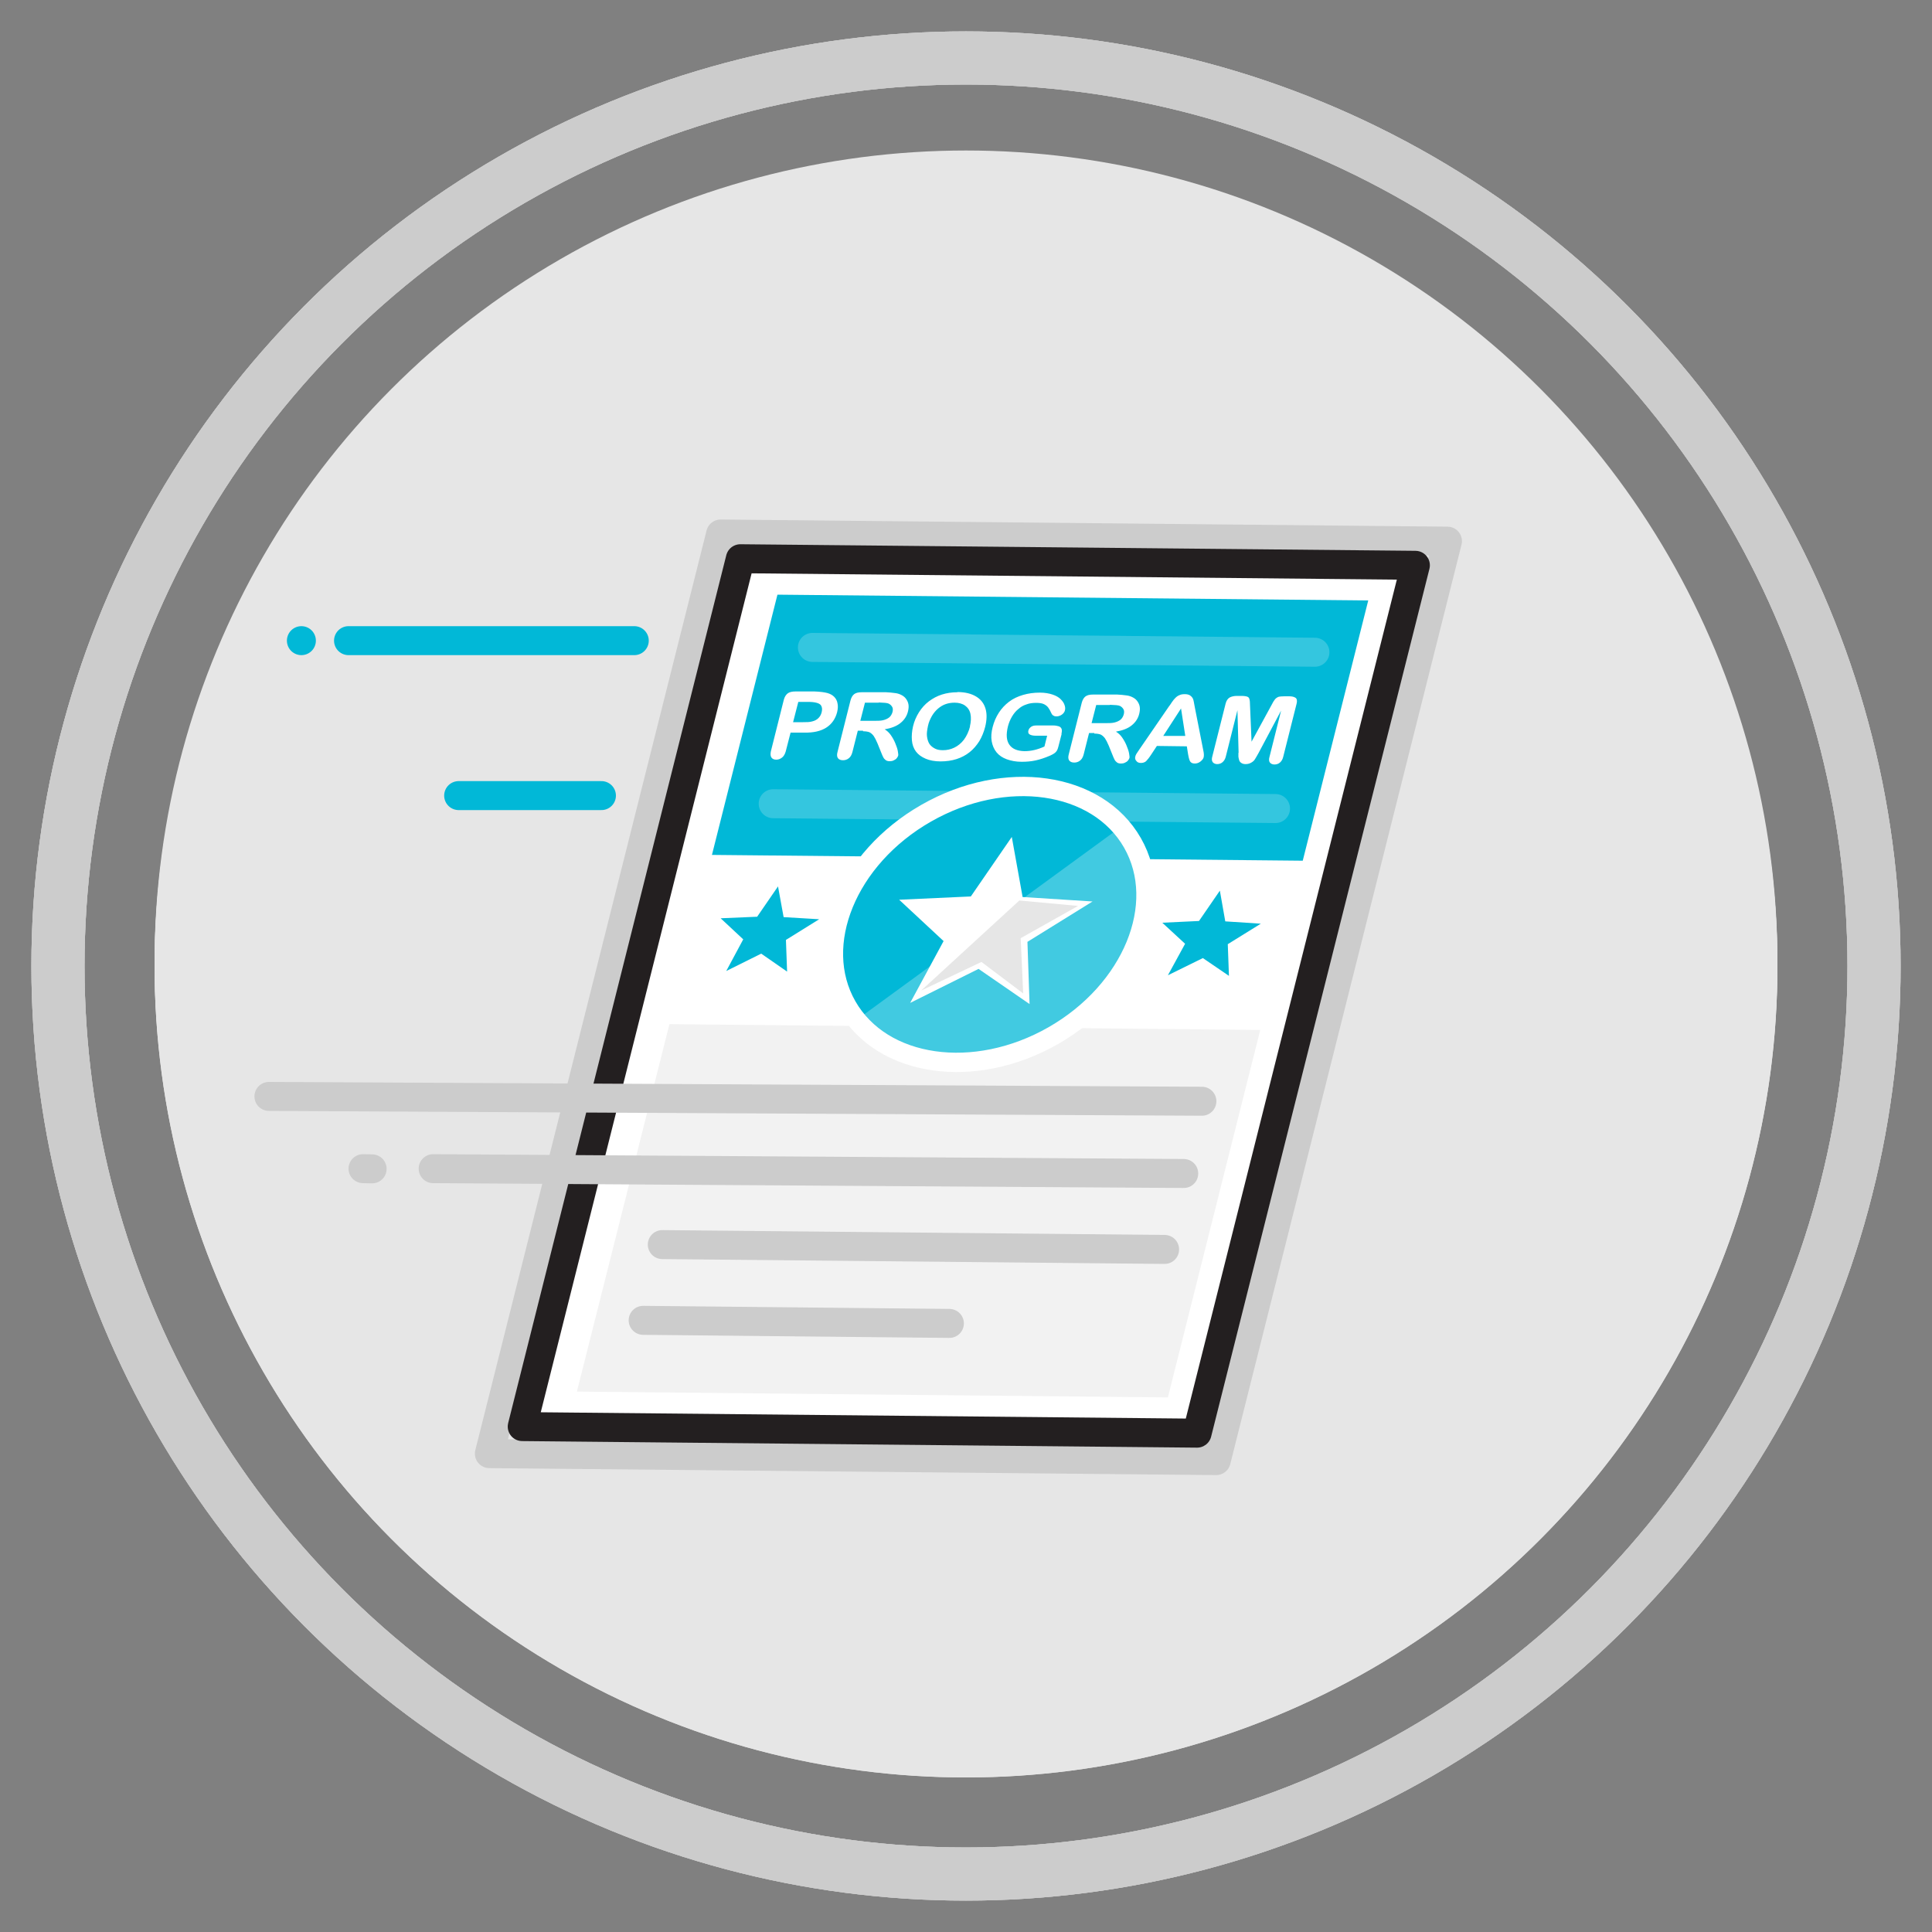 <?xml version="1.0" encoding="UTF-8"?><svg xmlns="http://www.w3.org/2000/svg" viewBox="0 0 100 100"><rect x="0" y="0" width="100" height="100" fill="#808080" stroke="none"/><defs><style>.cls-1,.cls-2,.cls-3,.cls-4,.cls-5{stroke-linejoin:round;stroke-width:1.5px;}.cls-1,.cls-3,.cls-6,.cls-4,.cls-7{fill:none;}.cls-1,.cls-3,.cls-7{stroke:#ccc;}.cls-1,.cls-6,.cls-4,.cls-5{stroke-linecap:round;}.cls-8{fill:#f2f2f2;}.cls-9{fill:#01b8d7;}.cls-10{fill:#e6e6e6;}.cls-11,.cls-2,.cls-5,.cls-12{fill:#fff;}.cls-2{stroke:#231f20;}.cls-6,.cls-4{stroke:#fff;}.cls-6,.cls-7{stroke-miterlimit:10;}.cls-4{opacity:.2;}.cls-5{stroke:#01b8d7;}.cls-13{isolation:isolate;}.cls-12{opacity:.25;}.cls-7{stroke-width:2.75px;}</style></defs><g class="cls-13"><g id="Icons"><circle class="cls-7" cx="50" cy="50" r="47"/><circle class="cls-10" cx="50" cy="49.79" r="42"/><circle class="cls-7" cx="50" cy="50" r="47"/><circle class="cls-10" cx="50" cy="50" r="42"/><circle class="cls-7" cx="50" cy="50" r="47"/><circle class="cls-10" cx="50" cy="50" r="42"/><polygon class="cls-3" points="62.95 75.6 25.33 75.24 37.3 27.64 74.92 28.01 62.95 75.6"/><polygon class="cls-2" points="61.96 74.18 27.03 73.84 38.32 28.92 73.26 29.26 61.96 74.18"/><polygon class="cls-9" points="40.27 45.88 40.56 47.47 42.4 47.58 40.68 48.65 40.74 50.29 39.4 49.36 37.59 50.26 38.47 48.62 37.3 47.53 39.19 47.45 40.27 45.88"/><polygon class="cls-9" points="63.14 46.1 63.42 47.69 65.26 47.81 63.55 48.87 63.61 50.51 62.26 49.59 60.45 50.48 61.34 48.85 60.16 47.76 62.06 47.67 63.14 46.1"/><g><line class="cls-5" x1="31.13" y1="41.18" x2="23.74" y2="41.18"/><line class="cls-5" x1="32.83" y1="33.16" x2="18.04" y2="33.16"/><line class="cls-5" x1="15.6" y1="33.16" x2="15.6" y2="33.16"/></g><polygon class="cls-8" points="60.45 72.33 29.86 72.03 34.65 53.01 65.23 53.31 60.45 72.33"/><polygon class="cls-9" points="67.43 44.55 36.85 44.25 40.24 30.78 70.82 31.08 67.43 44.55"/><line class="cls-1" x1="22.42" y1="60.49" x2="61.27" y2="60.74"/><line class="cls-1" x1="34.28" y1="64.42" x2="60.28" y2="64.67"/><line class="cls-1" x1="33.29" y1="68.34" x2="49.14" y2="68.5"/><line class="cls-1" x1="13.92" y1="56.75" x2="62.21" y2="57"/><line class="cls-4" x1="42.05" y1="33.51" x2="68.06" y2="33.76"/><line class="cls-4" x1="40.02" y1="41.6" x2="66.02" y2="41.85"/><g><path class="cls-11" d="M41.63,37.92h-.71l-.25,.97c-.04,.14-.1,.25-.19,.32s-.19,.11-.3,.11c-.12,0-.2-.04-.25-.11-.05-.07-.06-.18-.03-.32l.67-2.67c.04-.15,.11-.26,.2-.33s.23-.1,.4-.1h.99c.29,.01,.51,.04,.66,.08,.15,.04,.27,.11,.36,.2,.09,.09,.15,.21,.17,.34,.03,.13,.02,.28-.02,.45-.09,.35-.28,.62-.56,.8s-.66,.27-1.14,.26Zm.21-1.59h-.52l-.27,1.05h.52c.18,0,.34,0,.47-.04,.13-.03,.24-.09,.32-.17,.08-.08,.14-.18,.17-.31,.04-.15,.02-.28-.05-.37-.09-.1-.3-.16-.65-.16Z"/><path class="cls-11" d="M44.67,37.82h-.27l-.28,1.11c-.04,.15-.1,.25-.19,.32-.09,.07-.19,.1-.3,.1-.12,0-.21-.04-.26-.11s-.06-.18-.02-.32l.67-2.66c.04-.15,.1-.26,.19-.33,.09-.07,.22-.1,.39-.1h1.26c.17,.01,.32,.02,.44,.04,.12,.01,.22,.04,.31,.08,.11,.05,.2,.11,.27,.2,.07,.09,.12,.19,.14,.3,.02,.11,.01,.23-.02,.36-.06,.26-.2,.46-.4,.62s-.47,.26-.81,.32c.12,.07,.23,.17,.32,.3s.17,.27,.23,.42c.06,.15,.11,.28,.13,.4,.02,.12,.03,.2,.02,.24s-.04,.09-.08,.14c-.04,.05-.1,.08-.16,.11-.06,.03-.13,.04-.2,.04-.09,0-.16-.02-.21-.06s-.09-.08-.12-.14c-.03-.06-.07-.14-.11-.25l-.19-.47c-.07-.17-.14-.3-.2-.39-.07-.09-.14-.15-.22-.19-.08-.03-.19-.05-.33-.05Zm.81-1.45h-.71l-.24,.94h.69c.19,0,.35,0,.48-.03,.13-.03,.24-.08,.33-.15,.08-.07,.14-.17,.17-.29,.02-.1,.02-.18-.02-.25-.04-.07-.1-.13-.18-.17-.08-.04-.25-.05-.52-.06Z"/><path class="cls-11" d="M49.55,35.82c.4,0,.72,.08,.97,.23s.41,.36,.49,.63,.07,.59-.02,.95c-.07,.27-.17,.51-.3,.73-.14,.22-.3,.41-.5,.57-.2,.16-.43,.28-.68,.36-.25,.08-.53,.12-.83,.12s-.56-.05-.77-.14c-.21-.09-.38-.21-.5-.37-.12-.16-.19-.35-.21-.58s0-.47,.06-.73,.17-.51,.31-.73,.31-.41,.51-.56,.42-.27,.67-.35,.52-.12,.81-.12Zm.65,1.79c.06-.25,.07-.47,.03-.66s-.14-.33-.28-.43c-.14-.1-.33-.15-.54-.15-.15,0-.3,.02-.45,.07s-.28,.13-.4,.23c-.12,.1-.23,.23-.32,.38-.09,.16-.17,.33-.21,.53s-.07,.38-.05,.53c.02,.16,.06,.29,.13,.4,.07,.1,.17,.18,.29,.24s.25,.08,.41,.08c.2,0,.39-.04,.58-.13,.19-.09,.36-.23,.5-.41,.14-.19,.25-.42,.32-.69Z"/><path class="cls-11" d="M54.95,37.99l-.17,.66c-.02,.09-.05,.16-.08,.21-.03,.05-.08,.1-.14,.14-.06,.04-.14,.08-.23,.12-.26,.11-.5,.19-.73,.24-.23,.05-.47,.07-.72,.07-.29,0-.55-.05-.77-.13-.22-.08-.4-.2-.53-.36-.13-.16-.21-.35-.25-.57s-.02-.47,.05-.74,.17-.51,.32-.74c.14-.22,.32-.41,.53-.57s.45-.27,.72-.35c.27-.08,.56-.12,.87-.12,.26,0,.48,.04,.66,.1,.18,.06,.32,.14,.42,.24,.1,.1,.17,.2,.2,.3,.04,.11,.04,.2,.02,.28-.02,.09-.08,.16-.16,.22-.09,.06-.18,.09-.28,.09-.06,0-.11-.01-.15-.04-.05-.02-.08-.06-.1-.1-.06-.14-.12-.24-.17-.31-.05-.07-.12-.13-.22-.18-.1-.05-.24-.07-.41-.07s-.35,.02-.5,.08c-.16,.05-.3,.13-.42,.24-.13,.1-.24,.24-.33,.39s-.16,.32-.21,.51c-.1,.41-.08,.72,.07,.94,.15,.22,.41,.33,.78,.34,.18,0,.35-.02,.52-.06,.17-.04,.34-.1,.52-.18l.14-.56h-.6c-.14,0-.25-.03-.31-.07-.07-.04-.08-.11-.06-.2,.02-.08,.07-.14,.14-.19s.16-.07,.27-.07h.88c.11,0,.2,.02,.27,.04,.07,.02,.12,.06,.15,.12s.03,.15,0,.27Z"/><path class="cls-11" d="M56.64,37.94h-.27l-.28,1.11c-.04,.15-.1,.25-.19,.32-.09,.07-.19,.1-.3,.1-.12,0-.21-.04-.26-.11s-.06-.18-.02-.32l.67-2.66c.04-.15,.1-.26,.19-.33,.09-.07,.22-.1,.39-.1h1.26c.17,.01,.32,.02,.44,.04,.12,.01,.22,.04,.31,.08,.11,.05,.2,.11,.27,.2,.07,.09,.12,.19,.14,.3,.02,.11,.01,.23-.02,.36-.06,.26-.2,.46-.4,.62s-.47,.26-.81,.32c.12,.07,.23,.17,.32,.3s.17,.27,.23,.42c.06,.15,.11,.28,.13,.4,.02,.12,.03,.2,.02,.24s-.04,.09-.08,.14c-.04,.05-.1,.08-.16,.11-.06,.03-.13,.04-.2,.04-.09,0-.16-.02-.21-.06s-.09-.08-.12-.14c-.03-.06-.07-.14-.11-.25l-.19-.47c-.07-.17-.14-.3-.2-.39-.07-.09-.14-.15-.22-.19-.08-.03-.19-.05-.33-.05Zm.81-1.45h-.71l-.24,.94h.69c.19,0,.35,0,.48-.03,.13-.03,.24-.08,.33-.15,.08-.07,.14-.17,.17-.29,.02-.1,.02-.18-.02-.25-.04-.07-.1-.13-.18-.17-.08-.04-.25-.05-.52-.06Z"/><path class="cls-11" d="M61.5,39.07l-.07-.44-1.55-.02-.29,.44c-.11,.17-.21,.29-.27,.35-.07,.06-.16,.09-.27,.09-.1,0-.18-.03-.23-.1-.06-.06-.08-.14-.06-.22,.01-.05,.03-.1,.06-.15,.03-.05,.08-.12,.14-.21l1.54-2.24c.05-.06,.1-.14,.16-.23,.06-.09,.12-.16,.18-.22,.06-.06,.13-.11,.21-.14,.08-.04,.17-.05,.28-.05s.19,.02,.26,.06c.06,.04,.11,.09,.14,.14,.03,.06,.05,.12,.06,.19s.03,.16,.05,.27l.44,2.24c.04,.17,.04,.29,.02,.37s-.08,.15-.17,.22c-.09,.07-.19,.1-.29,.1-.06,0-.11-.01-.15-.03s-.07-.05-.09-.08c-.02-.03-.04-.09-.06-.16-.02-.07-.03-.13-.04-.19Zm-1.29-.98h1.14l-.22-1.42-.92,1.42Z"/><path class="cls-11" d="M64.11,38.97l-.06-2.21-.6,2.39c-.03,.13-.09,.23-.17,.3-.08,.07-.18,.1-.28,.1s-.18-.04-.23-.1c-.05-.07-.06-.17-.02-.3l.69-2.74c.04-.15,.11-.25,.21-.31,.1-.05,.22-.08,.37-.08h.24c.14,0,.25,.02,.3,.04,.06,.02,.1,.07,.11,.13,.02,.06,.03,.16,.03,.3l.08,1.9,1.03-1.89c.07-.14,.13-.24,.18-.3,.05-.06,.11-.1,.18-.13,.07-.02,.18-.03,.32-.03h.24c.15,0,.26,.03,.33,.08,.07,.05,.09,.16,.05,.31l-.69,2.74c-.03,.13-.09,.23-.17,.3s-.18,.1-.29,.1c-.1,0-.18-.04-.23-.1s-.06-.17-.02-.3l.6-2.39-1.17,2.2c-.08,.14-.14,.25-.18,.31-.04,.07-.1,.13-.19,.18-.08,.05-.18,.08-.3,.08-.09,0-.16-.02-.22-.06s-.09-.08-.11-.14c-.02-.06-.03-.12-.04-.18,0-.07,0-.14,0-.21Z"/></g><g><g><ellipse class="cls-9" cx="51.19" cy="47.85" rx="8.6" ry="6.72" transform="translate(-17.14 32.34) rotate(-30.28)"/><path class="cls-12" d="M57.76,43c2.3,2.73,1.2,7.11-2.46,9.78-3.66,2.67-8.5,2.62-10.8-.11l13.26-9.68Z"/><ellipse class="cls-6" cx="51.23" cy="47.85" rx="8.51" ry="6.63" transform="translate(-17 31.75) rotate(-29.77)"/></g><polygon class="cls-11" points="52.37 43.32 52.93 46.43 56.55 46.66 53.18 48.75 53.29 51.97 50.65 50.15 47.11 51.91 48.84 48.71 46.54 46.57 50.25 46.4 52.37 43.32"/><polygon class="cls-10" points="52.76 46.61 47.68 51.27 50.8 49.79 52.96 51.42 52.83 48.56 55.8 46.89 52.76 46.61"/></g><line class="cls-1" x1="18.79" y1="60.49" x2="19.26" y2="60.5"/></g></g></svg>